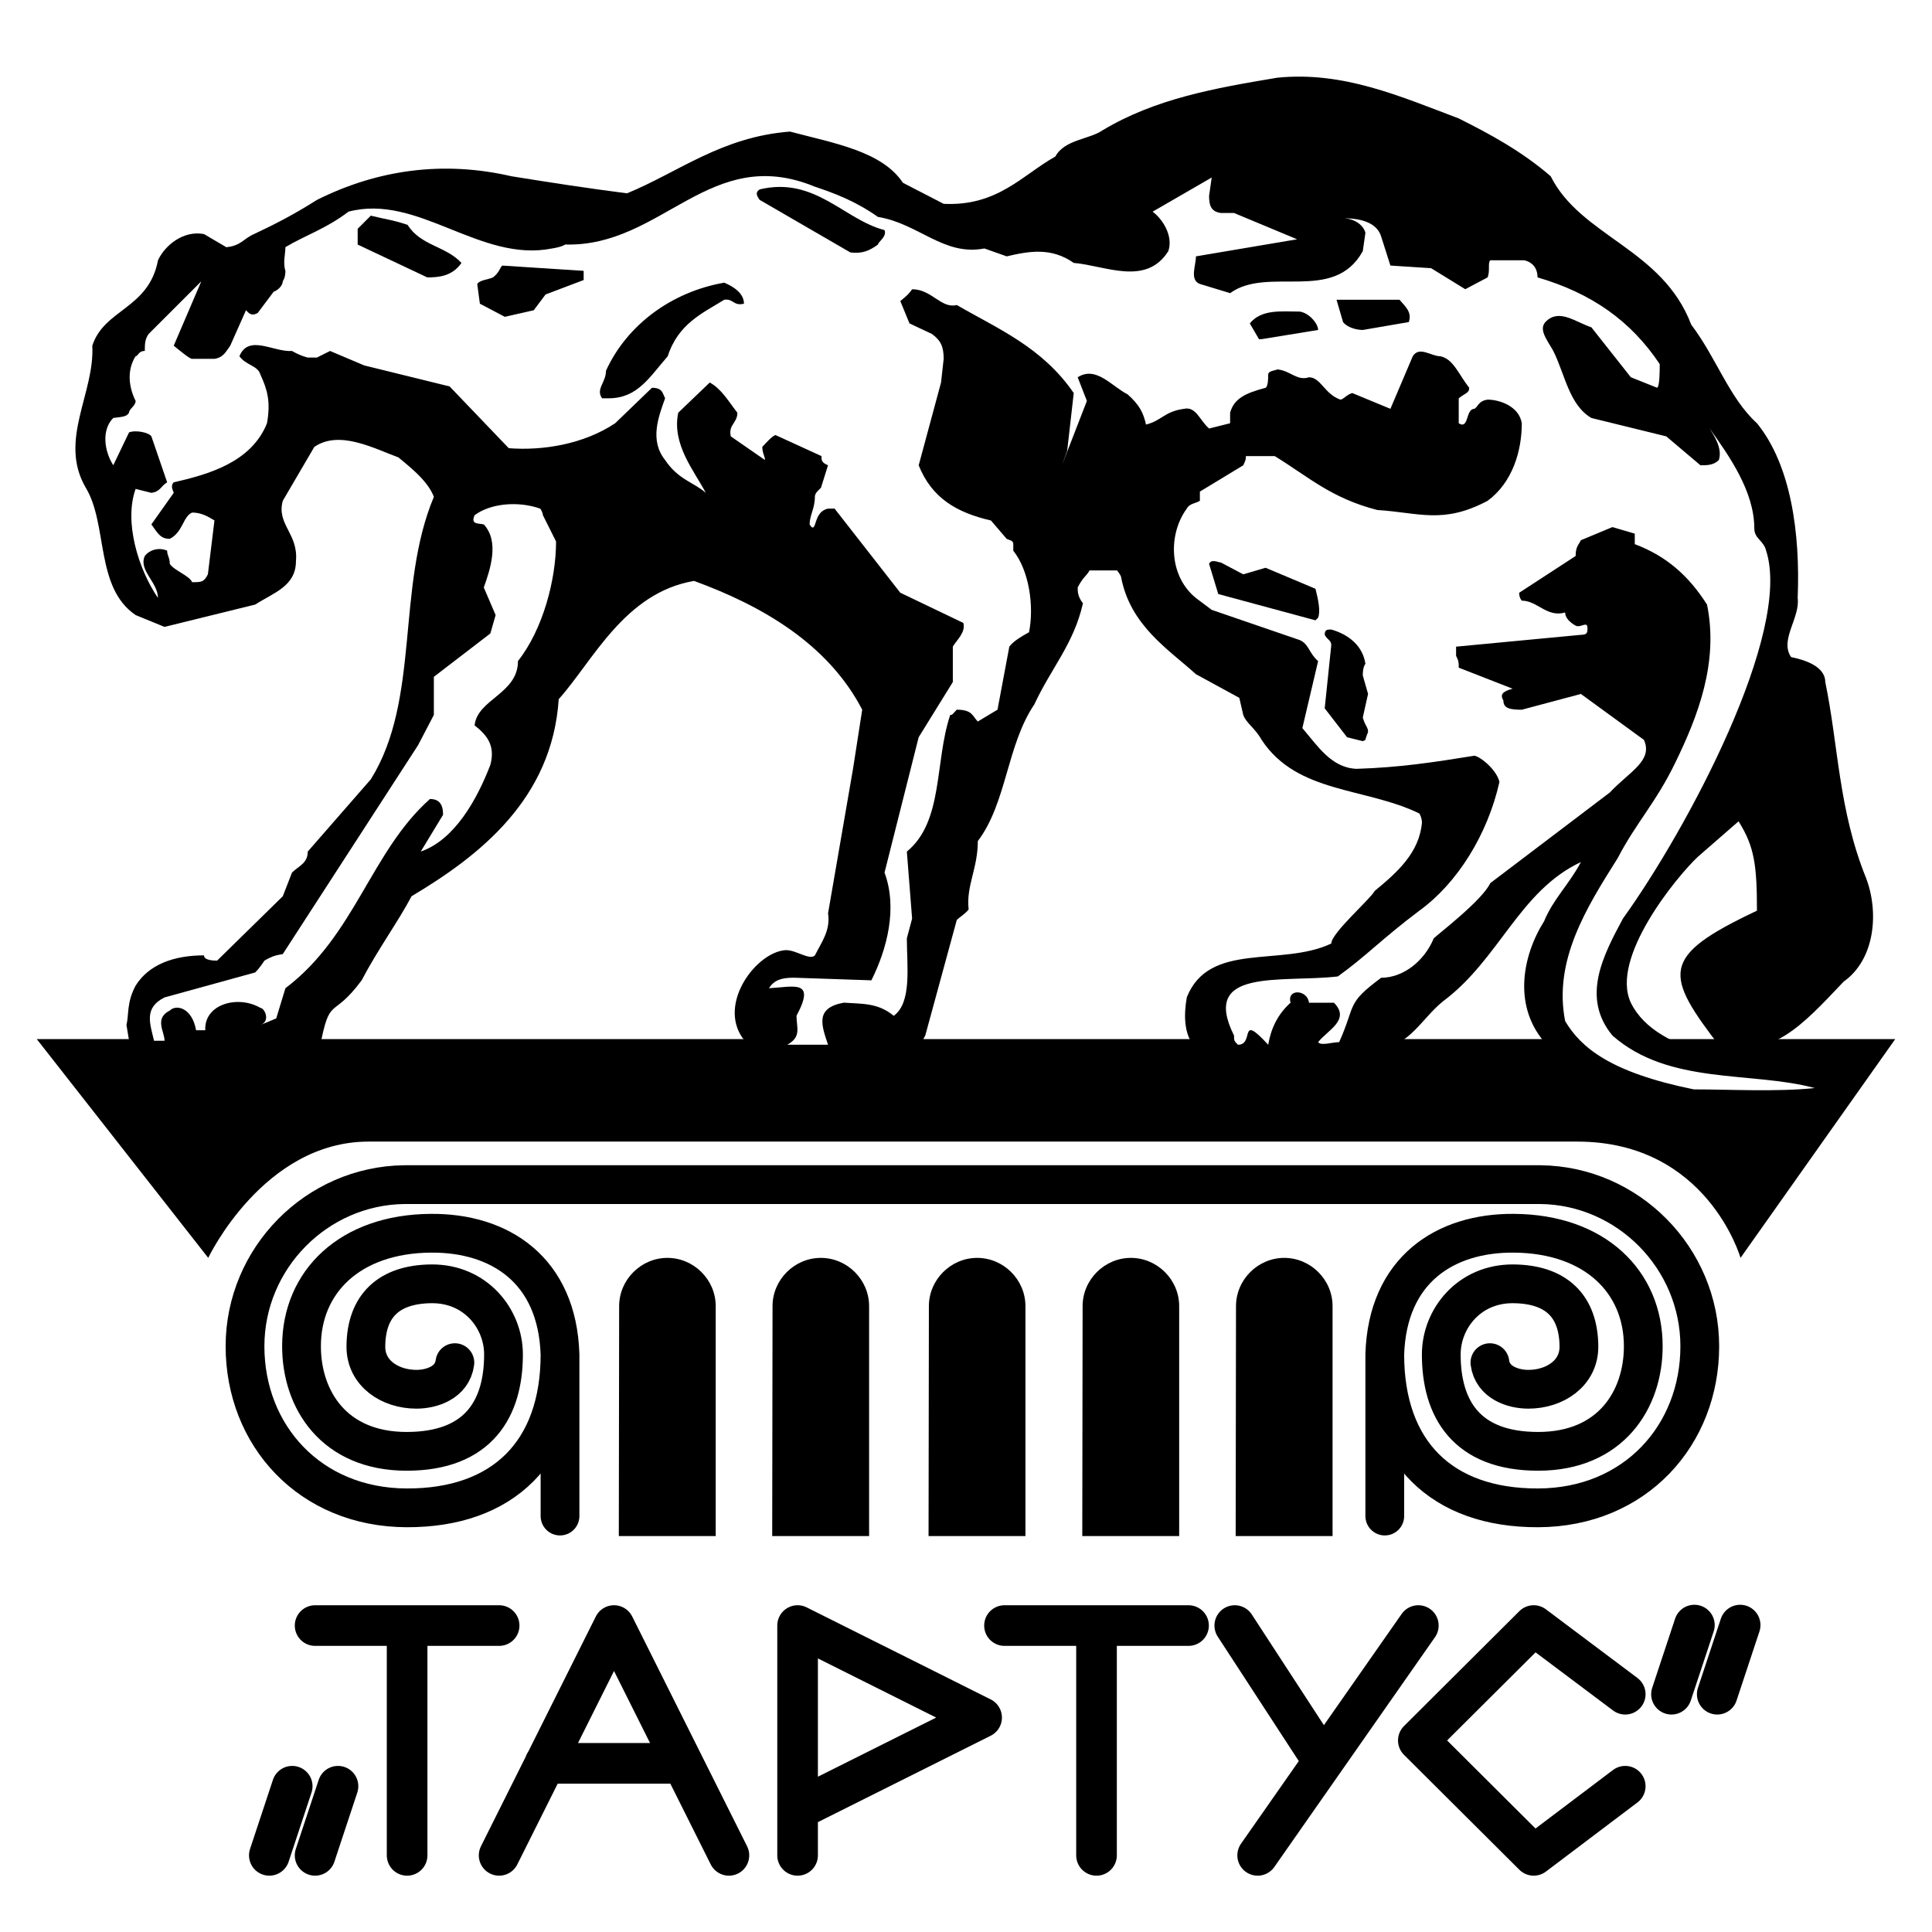<svg xmlns="http://www.w3.org/2000/svg" width="2500" height="2500" viewBox="0 0 192.756 192.756"><path fill-rule="evenodd" clip-rule="evenodd" fill="#fff" d="M0 0h192.756v192.756H0V0z"/><path d="M3.669 103.673h185.417l-15.434 21.825s-3.311-11.601-16.287-11.601H36.768c-10.487 0-15.993 11.601-15.993 11.601L3.669 103.673z" fill-rule="evenodd" clip-rule="evenodd"/><path d="M185.646 108.294c-10.75-2.098-20.318-2.884-22.939-8.259-2.098-4.457 4.588-12.583 6.686-14.55l4.062-3.54c1.572 2.491 1.836 4.326 1.836 8.914-9.701 4.588-9.309 6.292-3.539 13.764 5.373.525 7.732-1.966 12.189-6.686 3.146-2.228 3.539-6.946 2.229-10.355-2.752-6.816-2.752-13.24-4.062-19.532 0-1.311-1.443-2.097-3.408-2.491-1.18-1.704.918-3.932.654-5.898.264-6.423-.654-13.24-4.062-17.434-2.754-2.491-4.064-6.555-6.555-9.831-2.885-7.604-11.012-8.783-14.025-14.813-2.885-2.491-6.031-4.195-9.176-5.768-5.9-2.229-11.537-4.719-18.09-4.064-6.293 1.049-12.191 2.098-17.436 5.244-1.311.917-3.801.917-4.719 2.622-3.277 1.835-5.768 4.981-11.141 4.719l-4.064-2.097c-2.097-3.146-6.816-3.933-11.273-5.112-6.817.524-11.143 4.063-16.255 6.161-4.063-.524-7.472-1.048-11.535-1.704-6.816-1.573-13.371-.655-19.4 2.36-2.491 1.573-4.326 2.49-6.555 3.539-.917.524-1.179 1.049-2.49 1.18l-2.229-1.311c-2.098-.394-3.933 1.18-4.588 2.621-.918 4.851-5.375 4.851-6.554 8.521.262 4.719-3.408 9.438-.656 14.157 2.229 3.671.918 9.963 4.981 12.715l2.884 1.18 9.045-2.228c1.835-1.18 4.064-1.835 4.064-4.326.262-2.753-1.966-3.67-1.311-6.03l3.146-5.375c2.491-1.704 5.899.131 8.389 1.049.918.786 2.884 2.228 3.539 3.932-3.801 9.045-1.311 20.187-6.292 28.183l-6.292 7.21c0 1.18-.918 1.442-1.573 2.097l-.917 2.36-6.554 6.423c-.262 0-1.311 0-1.311-.524-3.015 0-5.506.918-6.816 3.016-.917 1.703-.655 2.884-.917 3.932l.394 2.359h18.876c1.048-5.505 1.18-2.752 4.195-6.816 1.573-3.015 3.67-5.898 4.98-8.389 6.817-4.064 14.026-9.701 14.682-19.663 3.408-3.801 6.555-10.617 13.502-11.797 6.816 2.49 13.37 6.292 16.778 12.846l-.917 5.899-2.491 14.419c.263 1.704-.655 2.884-1.311 4.195-.524.524-1.835-.524-2.884-.524-2.884.131-6.816 5.243-4.326 8.782.131.132.917 1.049 1.704 1.049H90.61c1.311 0 1.442-.917 1.704-1.311l3.146-11.535c.262-.262.917-.656 1.18-1.049-.262-2.359.917-4.063.917-6.816 2.885-3.801 2.885-9.569 5.637-13.633 1.705-3.67 3.934-6.029 4.852-10.093-.525-.656-.525-1.18-.525-1.573.525-1.049.918-1.18 1.18-1.705h2.754s.393.524.393.656c.918 4.85 4.719 7.209 7.473 9.7l4.324 2.359.395 1.704c.262.787 1.18 1.311 1.834 2.49 3.539 5.375 10.355 4.719 15.73 7.341 0 0 .262.394.262.917-.262 3.015-2.49 4.981-4.719 6.817-.393.786-4.326 4.194-4.326 5.243-4.98 2.359-12.189-.262-14.418 5.375-.262 1.572-.395 3.67.918 5.111h18.482c2.883-.393 4.062-3.015 6.16-4.719 5.637-4.194 7.604-11.011 13.764-13.895-1.18 2.229-2.752 3.67-3.67 5.899-2.229 3.539-3.146 8.651.262 12.322 10.222 8.52 22.152 5.899 31.327 4.064z" fill-rule="evenodd" clip-rule="evenodd"/><path d="M26.871 185.109l2.283-6.897m137.61-9.18l2.285-6.897M31.438 185.109l2.284-6.897m137.608-9.18l2.285-6.897m-11.465 16.077l-9.133 6.897-11.51-11.464 11.51-11.464 9.133 6.851m-30.336 6.384l-8.621-13.234m2.284 22.927l16.031-22.928m-61.932 22.928v-22.928l18.36 9.181-18.36 9.18m-25.211-4.613h13.747m-18.314 9.18l11.463-22.928 11.463 22.928m27.495-22.927h18.361m-87.142 0h18.361m59.601 22.927v-22.928m-68.782 22.928v-22.928" fill="none" stroke="#000" stroke-width="4.054" stroke-linecap="round" stroke-linejoin="round" stroke-miterlimit="2.613"/><path d="M123.283 153.256l.033-22.94c0-2.653 2.195-4.817 4.816-4.817s4.818 2.164 4.818 4.817v22.94h-9.667zm-15.304 0l.033-22.94c0-2.653 2.195-4.817 4.816-4.817 2.623 0 4.818 2.164 4.818 4.817v22.94h-9.667zm-15.337 0l.033-22.94c0-2.653 2.196-4.817 4.817-4.817s4.816 2.164 4.816 4.817v22.94h-9.666zm-15.599 0l.033-22.94c0-2.653 2.196-4.817 4.817-4.817 2.622 0 4.817 2.164 4.817 4.817v22.94h-9.667zm-15.304 0l.033-22.94c0-2.653 2.195-4.817 4.817-4.817 2.622 0 4.817 2.164 4.817 4.817v22.94h-9.667z" fill-rule="evenodd" clip-rule="evenodd"/><path d="M138.16 151.257v-16.123m10.488.818c.262 1.999 2.326 2.655 3.834 2.655 2.654 0 5.078-1.606 5.047-4.293-.033-4.031-2.295-6.194-6.555-6.227-4.391-.033-7.178 3.474-7.178 7.046 0 5.341 2.426 9.667 9.668 9.667s10.486-5.146 10.486-10.486c0-6.424-4.816-11.208-12.879-11.273-6.914-.066-12.648 3.67-12.912 12.093 0 9.7 5.637 15.337 15.305 15.304s16.123-7.242 16.123-16.123c0-8.783-7.145-16.025-15.895-16.124H40.339c-8.75.099-15.894 7.341-15.894 16.124 0 8.881 6.456 16.09 16.123 16.123 9.667.033 15.304-5.604 15.304-15.304-.262-8.423-5.997-12.159-12.911-12.093-8.062.065-12.879 4.85-12.879 11.273 0 5.341 3.244 10.486 10.486 10.486s9.667-4.326 9.667-9.667c0-3.572-2.786-7.079-7.177-7.046-4.26.032-6.521 2.195-6.554 6.227-.033 2.687 2.393 4.293 5.046 4.293 1.508 0 3.572-.656 3.834-2.655m10.489 15.305v-16.123" fill="none" stroke="#000" stroke-width="3.867" stroke-linecap="round" stroke-linejoin="round" stroke-miterlimit="2.613"/><path d="M168.998 108.688c3.539 0 8.258.262 12.061-.132-6.293-1.704-14.551-.262-20.188-5.243-3.146-3.801-.918-7.996 1.049-11.667 6.422-8.914 16.91-28.576 14.287-36.704-.262-1.048-1.18-1.18-1.18-2.229 0-3.67-2.49-7.209-4.457-9.962.395.656 1.312 1.966.918 3.146-.523.524-1.18.524-1.834.524l-3.408-2.884-7.473-1.835c-2.229-1.311-2.621-4.326-3.801-6.686-.656-1.18-1.572-2.228-.656-3.015 1.311-1.18 2.885.131 4.457.655l3.934 4.981 2.621 1.049c.262-.131.262-1.704.262-2.36-2.883-4.326-6.816-7.079-12.189-8.651 0-.656-.264-1.442-1.312-1.705h-3.408c-.262.262 0 1.049-.262 1.705l-2.229 1.18-3.408-2.097-4.062-.263-.918-2.884c-.395-1.311-1.836-1.835-3.803-1.835.918 0 1.967.524 2.229 1.442l-.262 1.835c-2.883 5.243-9.438 1.441-13.238 4.194l-3.016-.917c-1.049-.394-.393-1.835-.393-2.752l10.092-1.705-6.291-2.622h-1.311c-.918-.131-1.18-.655-1.18-1.704l.262-1.835-5.898 3.408c.918.656 2.098 2.36 1.572 3.933-2.229 3.539-6.291 1.441-9.438 1.179-2.229-1.573-4.457-1.179-6.686-.655l-2.229-.787c-4.063.787-6.554-2.491-10.618-3.146-2.229-1.573-4.326-2.36-6.292-3.016-10.487-4.325-15.206 6.03-24.906 5.768-.393.262-1.311.393-1.311.393-7.209 1.442-13.371-5.505-20.318-3.67-2.228 1.704-4.325 2.36-6.292 3.54 0 .655-.262 1.573 0 2.359 0 .131 0 .656-.262 1.049 0 .262-.262.787-.917 1.048l-1.573 2.098c-.656.393-.917 0-1.18-.262L22.97 34.49c-.393.524-.655 1.18-1.573 1.311h-2.229c-.262 0-1.18-.787-1.835-1.311l2.752-6.423-5.244 5.243c-.393.524-.393 1.049-.393 1.704-.656 0-.656.524-.918.524-.917 1.442-.655 3.146 0 4.457 0 .524-.655.786-.655 1.18-.262.394-.524.394-1.573.524-1.18 1.18-.917 3.277 0 4.719l1.573-3.277c.655-.262 1.966 0 2.229.393l1.573 4.588c-.655.394-.655.918-1.573 1.049l-1.573-.393c-1.18 3.277.262 7.996 2.229 10.88 0-1.573-1.966-2.753-1.311-4.195.393-.524 1.311-.917 2.228-.524 0 .524.262.656.262 1.311.394.655 1.966 1.18 2.229 1.835.917 0 1.18 0 1.573-.787l.655-5.374c-.655-.394-1.311-.787-2.229-.787-.918.393-.918 1.966-2.229 2.622-.917 0-1.18-.524-1.835-1.441l2.229-3.146c0-.131-.394-.655 0-1.049 3.408-.786 7.733-1.966 9.307-5.898.394-2.229 0-3.409-.655-4.85-.262-.917-1.442-.917-2.097-1.835.917-2.229 3.408-.393 5.243-.524.917.524 1.573.655 1.573.655h.917l1.311-.655 3.408 1.442 8.521 2.097 5.899 6.161c3.408.263 7.472-.393 10.618-2.49l3.67-3.539c1.048 0 1.048.524 1.311 1.048-.656 1.835-1.573 4.194 0 6.161 1.311 1.966 2.884 2.229 4.063 3.277-1.18-2.229-3.408-4.85-2.753-7.996l3.146-3.015c1.18.655 1.835 1.835 2.753 3.015 0 1.049-.917 1.18-.656 2.359l3.408 2.359c0-.393-.262-.655-.262-1.311.262-.262.917-1.049 1.311-1.18l4.588 2.097c0 .393 0 .656.655.917l-.655 2.098c0 .262-.655.524-.655 1.048 0 1.18-.524 1.835-.524 2.753.524.917.524-.394.917-.918 0 0 .262-.524.917-.655h.656l6.554 8.39 6.292 3.015c.262.918-.655 1.704-1.049 2.359v3.539l-3.408 5.506-3.406 13.505c1.311 3.54.263 7.603-1.311 10.749l-7.734-.262c-1.311 0-1.966.262-2.491 1.049 2.491-.131 4.719-.918 2.753 2.752 0 1.18.524 2.098-.918 2.885h4.063c-.655-1.967-1.311-3.671 1.573-4.195 1.835.131 3.408 0 4.981 1.311 1.835-1.311 1.311-4.98 1.311-7.733l.524-1.966-.524-6.685c3.671-3.015 2.753-8.914 4.326-13.633.262 0 .262-.131.655-.524 1.573 0 1.573.655 2.096 1.18l1.967-1.18 1.18-6.292c.395-.524 1.049-.918 1.967-1.441.523-2.623 0-6.162-1.572-8.128v-.655c0-.393-.395-.393-.656-.524l-1.572-1.835c-3.409-.787-5.899-2.229-7.21-5.506l2.229-8.258.263-2.36c0-1.18-.263-1.835-1.18-2.491l-2.229-1.048-.917-2.229c.655-.524.917-.787 1.18-1.18 1.966 0 2.884 1.966 4.457 1.573 4.063 2.36 8.52 4.195 11.667 8.783l-.656 5.768-.523 1.441 2.49-6.423-.918-2.36c1.836-1.179 3.408.918 4.982 1.704 1.18 1.049 1.572 1.835 1.834 3.015 1.574-.393 1.836-1.311 3.803-1.573 1.18-.262 1.572 1.18 2.49 1.966l2.098-.524V41.18c.393-1.442 1.572-1.966 3.539-2.49.262-.131.262-1.049.262-1.311 0-.393.656-.393.918-.524 1.311.131 1.965 1.18 3.146.786 1.18 0 1.572 1.704 3.145 2.229.262 0 .656-.524 1.18-.655l3.803 1.573 2.229-5.243c.654-1.049 1.834 0 2.752 0 1.311.262 1.836 1.835 2.885 3.146 0 .524-.395.524-1.049 1.048v2.491c1.049.655.654-1.442 1.572-1.442.393-.262.393-.786 1.311-.917 1.18 0 3.146.656 3.408 2.36 0 2.753-.918 5.898-3.408 7.734-4.457 2.36-6.816 1.18-11.012.917-4.588-1.18-6.814-3.277-10.223-5.375h-2.885c0 .262 0 .393-.262.917l-4.326 2.622v.917c-.393.262-1.049.262-1.311.787-1.836 2.49-1.836 6.685.918 8.914l1.572 1.18 8.783 3.015c.918.394.918 1.311 1.834 2.098l-1.572 6.685c1.572 1.835 2.883 3.933 5.375 4.064 4.324-.131 7.732-.655 11.797-1.311.656.131 2.229 1.442 2.49 2.622-1.18 5.244-4.195 10.094-7.996 12.846-3.67 2.753-5.375 4.588-8.127 6.555-5.637.655-13.764-.918-10.355 5.898 0 .524 0 .524.393.918 1.705 0 0-3.277 3.016 0 .262-1.573.918-3.015 2.229-4.195-.395-1.441 1.703-1.311 1.836 0h2.49c1.703 1.704-.656 2.753-1.574 3.934.264.393 1.443 0 2.098 0 1.705-3.803.656-3.803 4.195-6.424 2.229 0 4.326-1.704 5.242-3.933.395-.393 4.852-3.801 5.637-5.505l11.93-9.045c1.967-2.098 4.324-3.146 3.408-5.244l-6.293-4.588-5.898 1.573c-1.18 0-1.836-.131-1.836-.917-.393-.656 0-.917.918-1.18l-5.373-2.097c0-.524 0-.655-.264-1.179v-.918l12.453-1.18c.656 0 .656-.262.656-.655 0-.787-.656 0-1.18-.263 0 0-1.049-.524-1.049-1.311-1.836.524-2.752-1.18-4.326-1.18 0 0-.262-.262-.262-.786l5.637-3.671c0-.917.262-1.048.523-1.573l3.146-1.311 2.229.655v1.049c3.146 1.18 5.375 3.146 7.209 6.03 1.18 5.767-.916 11.142-3.146 15.73-1.965 4.063-3.932 6.029-5.768 9.569-3.145 4.981-6.422 10.225-5.242 16.255 1.57 2.618 4.454 5.108 12.843 6.814z" fill-rule="evenodd" clip-rule="evenodd" fill="#fff"/><path d="M16.417 103.837c0-.917-1.049-2.229.524-3.015.656-.656 2.229-.263 2.622 1.966h.917c-.131-2.622 3.277-3.539 5.506-2.229.394 0 1.049 1.312 0 1.704l1.573-.655.917-3.015c6.948-5.244 8.521-13.633 14.419-18.876.917 0 1.311.524 1.311 1.573l-2.229 3.67c3.408-1.18 5.637-5.244 6.947-8.652.525-1.966-.393-3.015-1.573-3.932.262-2.622 4.326-3.146 4.326-6.423 2.491-3.146 3.801-8.127 3.801-11.928l-1.311-2.622s0-.262-.262-.655c-2.229-.787-4.981-.524-6.554.655-.393.918.262.786.917.918 1.573 1.704.655 4.457 0 6.292l1.18 2.752-.525 1.835-5.637 4.326v3.802l-1.573 3.015-13.499 20.843c-.655.131-.917.131-1.835.655 0 0-.394.655-.918 1.18l-9.045 2.491c-2.098 1.048-1.441 2.621-1.049 4.325h1.05z" fill-rule="evenodd" clip-rule="evenodd" fill="#fff"/><path d="M136.227 73.818s0-.131.264-.786c0-.524-.264-.524-.525-1.442l.525-2.36-.525-1.835c0-.262 0-.787.262-1.18-.262-1.704-1.572-2.884-3.408-3.408-.393 0-.654 0-.654.524.262.524.654.524.654 1.048l-.654 6.292 2.229 2.884 1.572.393.26-.13zm-4.981-11.928l.262-.262c.264-.656 0-1.835-.262-2.884l-4.98-2.098-2.229.655-2.229-1.18c-.262 0-.918-.393-1.18.131l.918 3.015 9.7 2.623zm4.719-28.97l4.588-.787c.395-1.049-.523-1.704-.918-2.229h-6.291l.654 2.229c.395.525 1.313.787 1.967.787zm-10.094.918l5.637-.917c0-.655-.916-1.704-1.834-1.835-1.836 0-3.803-.262-4.982 1.18l.918 1.573h.261v-.001zm-41.029-8.651c1.18.131 1.835-.131 2.753-.787 0-.262.918-.787.655-1.442-4.063-1.049-6.947-5.375-12.453-4.063-.393.262-.393.524 0 1.049l9.045 5.243zm-24.119 14.55c2.884 0 4.064-2.098 5.898-4.195 1.049-3.277 3.54-4.326 5.637-5.637.918-.131.918.655 1.967.394 0-1.049-1.049-1.705-1.967-2.098-5.243.917-9.7 4.195-11.797 8.783 0 1.18-1.049 1.834-.393 2.752l.655.001zm-10.356-8.128l2.884-.655 1.18-1.573 3.801-1.442v-.917l-8.127-.524c-.262.263-.262.656-.917 1.18-.655.262-1.311.262-1.573.655l.262 1.966 2.49 1.31zm-7.734-3.932c1.18 0 2.491-.131 3.408-1.442-1.573-1.704-4.063-1.704-5.374-3.801-1.573-.524-2.098-.524-3.671-.917l-1.311 1.311v1.573l6.948 3.276z" fill-rule="evenodd" clip-rule="evenodd"/></svg>